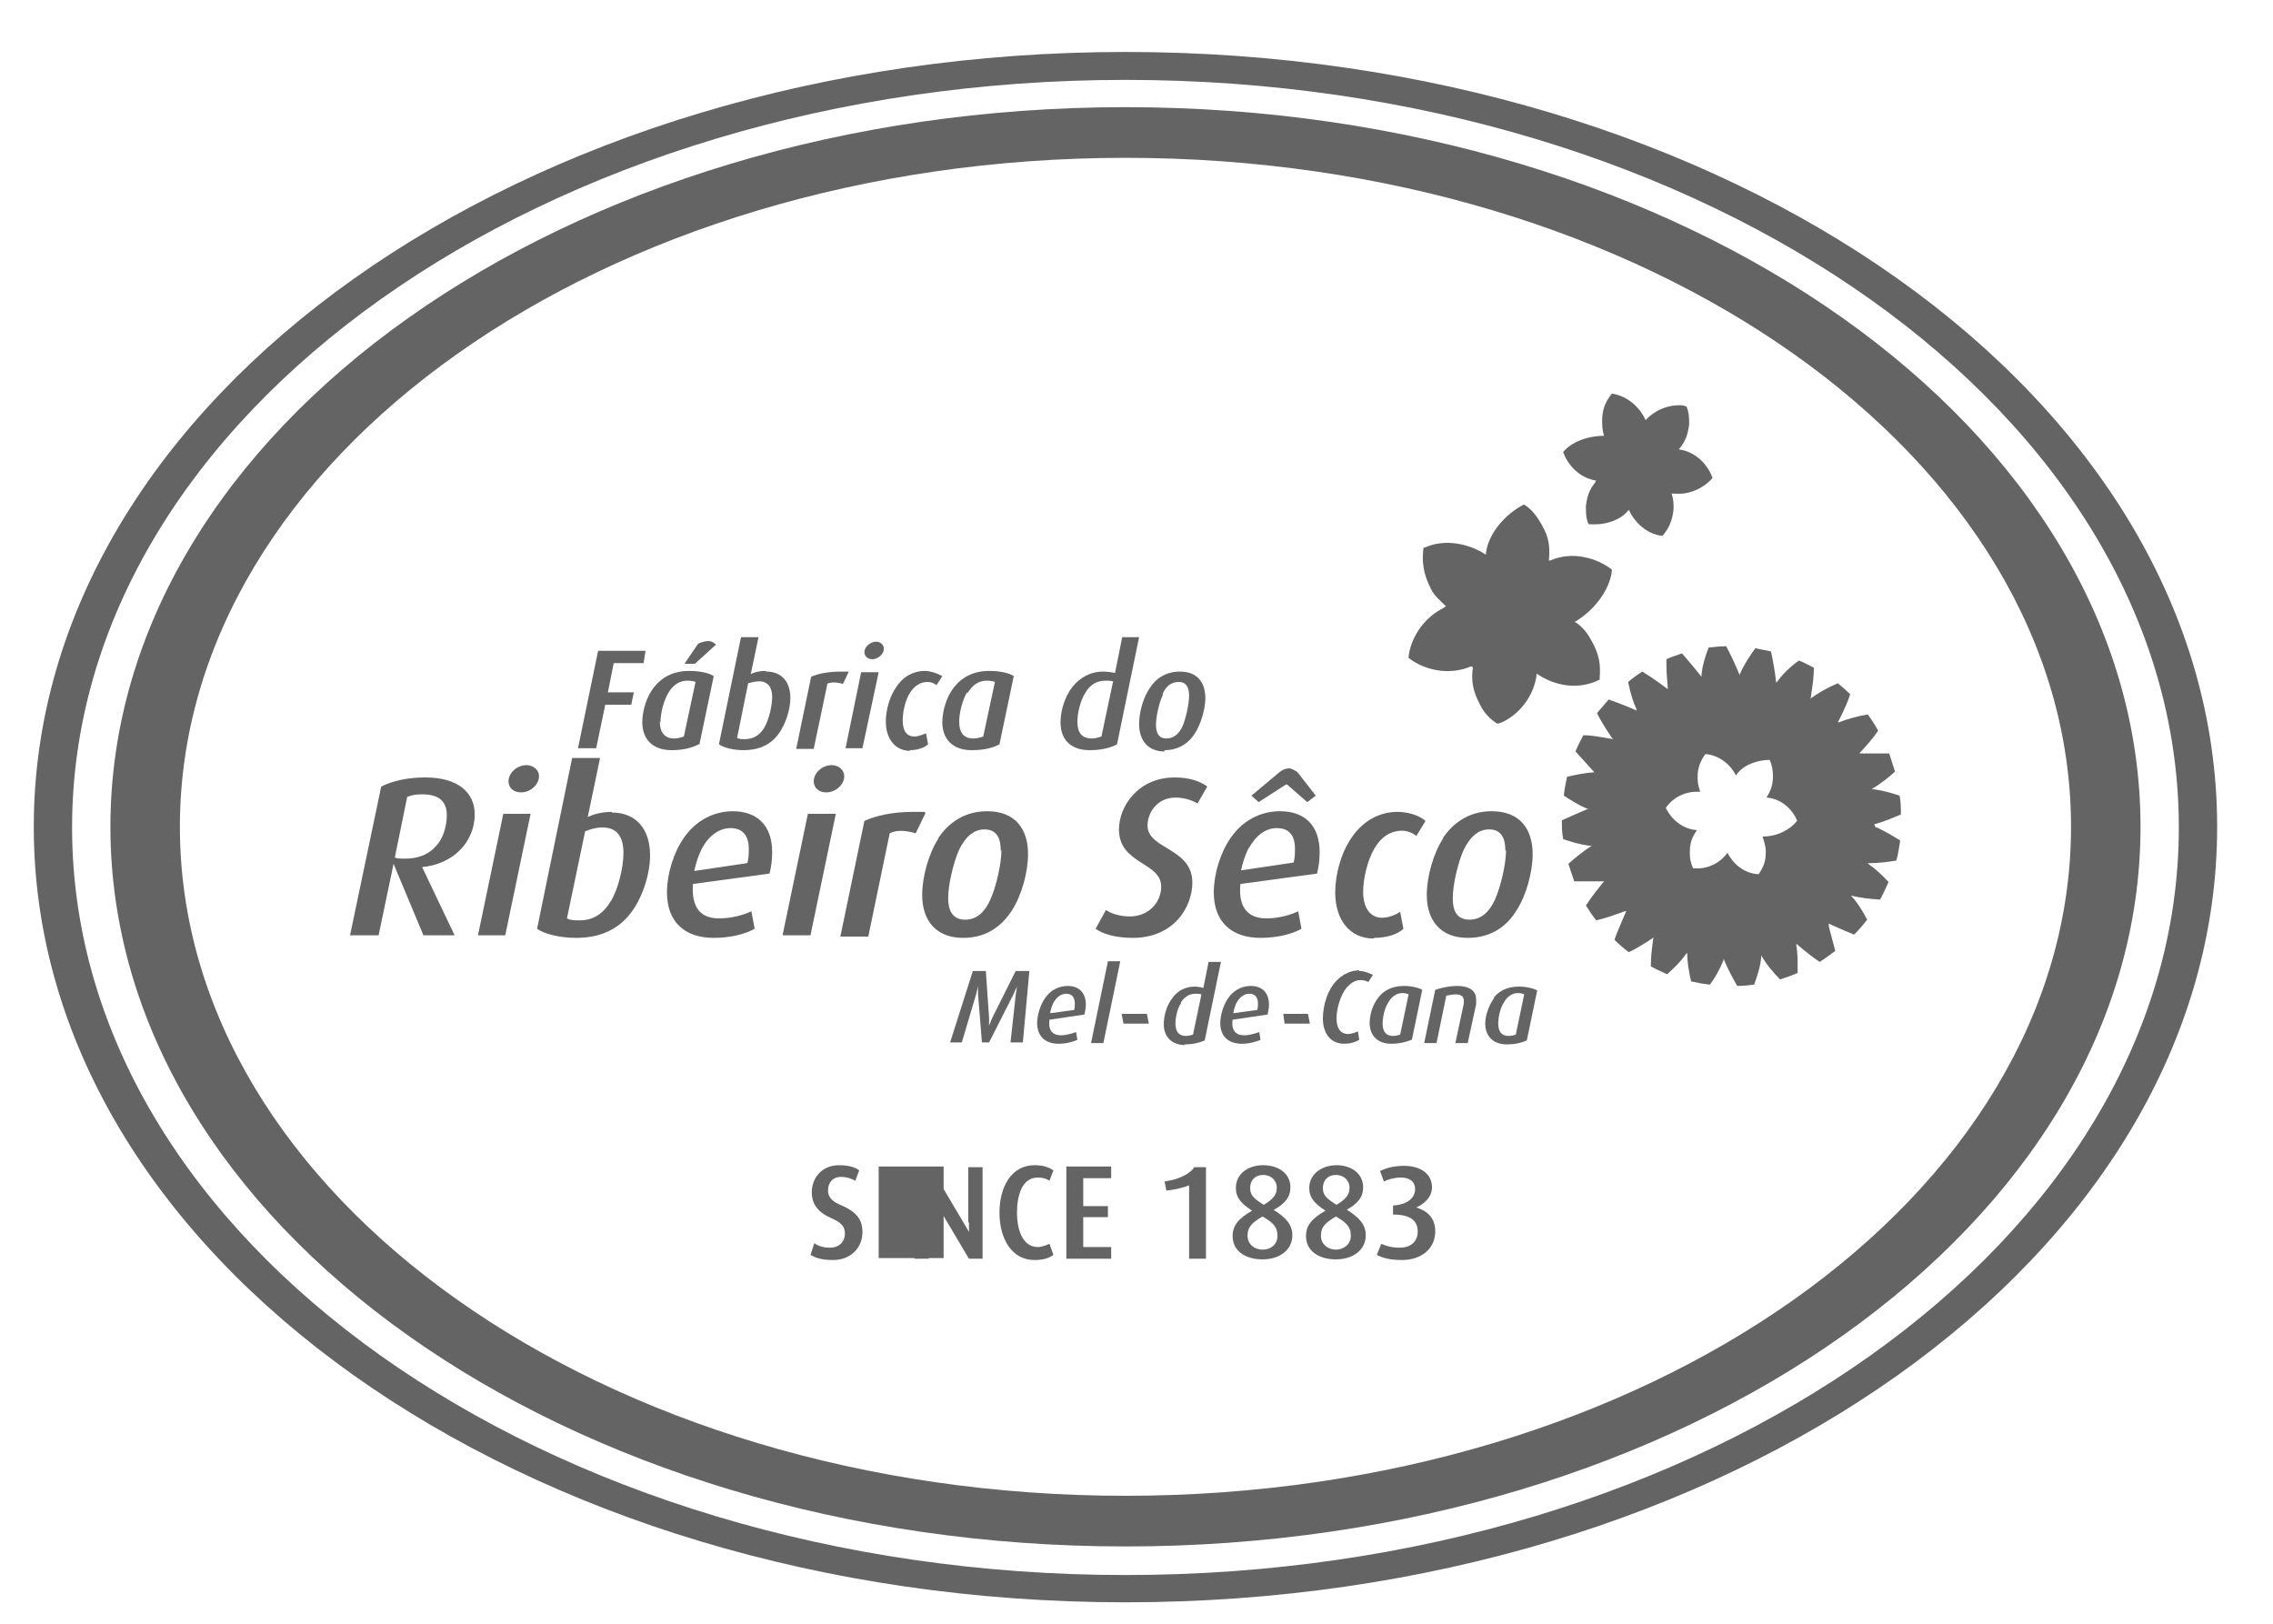 <?xml version="1.0" encoding="UTF-8"?>
<svg width="35px" height="25px" viewBox="0 0 35 25" version="1.1" xmlns="http://www.w3.org/2000/svg" xmlns:xlink="http://www.w3.org/1999/xlink">
    <title>8</title>
    <g id="8" stroke="none" fill="none" fill-rule="evenodd" stroke-width="1">
        <g fill="#636463">
            <path d="M17.33,0.8 C8.05,0.8 0.52,6.14 0.52,12.73 C0.52,19.32 8.04,24.67 17.33,24.67 C26.62,24.67 34.14,19.33 34.14,12.73 C34.14,6.13 26.62,0.8 17.33,0.8 Z M17.33,24.25 C8.39,24.25 1.11,19.09 1.11,12.74 C1.11,6.39 8.39,1.23 17.33,1.23 C26.27,1.23 33.55,6.39 33.55,12.74 C33.55,19.09 26.27,24.25 17.33,24.25 L17.33,24.25 Z" id="Shape" fill-rule="nonzero"></path>
            <path d="M17.33,1.65 C8.71,1.65 1.7,6.62 1.7,12.73 C1.7,18.84 8.71,23.81 17.33,23.81 C25.95,23.81 32.96,18.84 32.96,12.73 C32.96,6.62 25.95,1.65 17.33,1.65 Z M17.33,23.03 C9.3,23.03 2.77,18.41 2.77,12.73 C2.77,7.05 9.3,2.43 17.33,2.43 C25.36,2.43 31.89,7.05 31.89,12.73 C31.89,18.41 25.36,23.03 17.33,23.03 Z" id="Shape" fill-rule="nonzero"></path>
            <path d="M22.67,10.27 L22.68,10.27 C22.65,10.49 22.68,10.64 22.79,10.85 C22.85,10.97 22.92,11.05 23.05,11.14 L23.07,11.14 C23.07,11.14 23.14,11.12 23.17,11.1 C23.45,10.95 23.63,10.66 23.66,10.39 L23.66,10.37 C23.9,10.54 24.27,10.64 24.62,10.47 L24.63,10.47 C24.65,10.23 24.63,10.09 24.51,9.87 C24.45,9.76 24.38,9.66 24.26,9.58 L24.24,9.58 C24.57,9.39 24.79,9.06 24.82,8.79 L24.82,8.77 C24.59,8.59 24.21,8.48 23.87,8.63 L23.85,8.63 C23.87,8.41 23.85,8.27 23.74,8.08 C23.67,7.96 23.6,7.85 23.47,7.77 L23.46,7.77 C23.19,7.91 22.92,8.2 22.88,8.52 L22.88,8.54 C22.62,8.37 22.25,8.29 21.94,8.43 L21.92,8.43 C21.89,8.66 21.92,8.84 22.03,9.06 C22.09,9.18 22.16,9.23 22.26,9.33 L22.27,9.33 C22.27,9.33 22.22,9.37 22.19,9.38 C21.9,9.54 21.72,9.84 21.69,10.11 L21.69,10.13 C21.92,10.31 22.3,10.41 22.65,10.26 L22.67,10.27 Z" id="Path" fill-rule="nonzero"></path>
            <path d="M24.56,7.42 L24.57,7.42 C24.47,7.54 24.44,7.64 24.42,7.79 C24.42,7.89 24.42,7.98 24.46,8.07 L24.46,8.07 C24.68,8.09 24.94,8.03 25.08,7.85 L25.08,7.85 C25.17,8.04 25.35,8.22 25.59,8.25 L25.6,8.25 C25.7,8.13 25.75,8.02 25.77,7.84 C25.77,7.75 25.77,7.69 25.74,7.6 L25.74,7.6 C25.74,7.6 25.78,7.6 25.8,7.6 C26.03,7.62 26.25,7.5 26.37,7.36 L26.37,7.36 C26.3,7.16 26.12,6.96 25.86,6.92 L25.85,6.92 C25.95,6.8 25.99,6.7 26.01,6.53 C26.01,6.44 26.01,6.36 25.97,6.26 L25.97,6.26 C25.97,6.26 25.92,6.24 25.89,6.24 C25.67,6.23 25.46,6.33 25.34,6.47 L25.34,6.47 C25.26,6.29 25.08,6.1 24.82,6.06 L24.82,6.06 C24.72,6.19 24.68,6.28 24.67,6.45 C24.67,6.54 24.67,6.62 24.7,6.71 L24.7,6.71 C24.44,6.71 24.19,6.81 24.07,6.96 L24.07,6.96 C24.14,7.16 24.32,7.36 24.58,7.4 L24.56,7.42 Z" id="Path" fill-rule="nonzero"></path>
            <path d="M6.55,11.97 C6.28,11.97 6.05,12.02 5.87,12.11 L5.39,14.4 L5.83,14.4 L6.06,13.3 L6.06,13.3 L6.52,14.4 L7,14.4 L6.5,13.35 L6.5,13.35 C6.72,13.33 6.94,13.24 7.09,13.08 C7.23,12.94 7.31,12.74 7.31,12.54 C7.31,12.2 7.05,11.97 6.55,11.97 Z M6.72,13.02 C6.61,13.15 6.45,13.22 6.24,13.22 C6.17,13.22 6.1,13.22 6.08,13.2 L6.27,12.27 C6.34,12.24 6.41,12.23 6.5,12.23 C6.75,12.23 6.88,12.33 6.88,12.55 C6.88,12.71 6.83,12.9 6.72,13.02 L6.72,13.02 Z" id="Shape" fill-rule="nonzero"></path>
            <polygon id="Path" fill-rule="nonzero" points="7.36 14.4 7.78 14.4 8.17 12.53 7.75 12.53"></polygon>
            <path d="M8.11,11.78 C7.96,11.78 7.83,11.9 7.83,12.03 C7.83,12.13 7.91,12.2 8.02,12.2 C8.17,12.2 8.3,12.08 8.3,11.95 C8.3,11.86 8.22,11.78 8.1,11.78 L8.11,11.78 Z" id="Path" fill-rule="nonzero"></path>
            <path d="M9.42,12.5 C9.26,12.5 9.13,12.54 9.05,12.58 L9.24,11.67 L8.81,11.67 L8.27,14.3 C8.38,14.38 8.62,14.44 8.87,14.44 C9.24,14.44 9.52,14.31 9.71,14.06 C9.89,13.83 10.01,13.46 10.01,13.17 C10.01,12.76 9.79,12.51 9.42,12.51 L9.42,12.5 Z M9.4,13.88 C9.29,14.07 9.13,14.17 8.93,14.17 C8.85,14.17 8.78,14.17 8.73,14.14 L9.01,12.8 C9.08,12.77 9.17,12.74 9.28,12.74 C9.51,12.74 9.6,12.9 9.6,13.13 C9.6,13.36 9.52,13.68 9.41,13.87 L9.4,13.88 Z" id="Shape" fill-rule="nonzero"></path>
            <path d="M11.29,12.49 C10.98,12.49 10.71,12.64 10.53,12.9 C10.37,13.13 10.27,13.46 10.27,13.74 C10.27,14.2 10.55,14.44 10.99,14.44 C11.25,14.44 11.48,14.38 11.62,14.3 L11.57,14.03 C11.47,14.08 11.28,14.14 11.07,14.14 C10.73,14.14 10.65,13.9 10.67,13.61 L11.85,13.45 C11.88,13.33 11.89,13.22 11.89,13.12 C11.89,12.71 11.66,12.49 11.28,12.49 L11.29,12.49 Z M11.5,13.29 L10.69,13.41 C10.72,13.27 10.76,13.16 10.81,13.06 C10.92,12.86 11.08,12.75 11.25,12.75 C11.42,12.75 11.53,12.85 11.53,13.07 C11.53,13.13 11.53,13.21 11.51,13.28 L11.5,13.29 Z" id="Shape" fill-rule="nonzero"></path>
            <path d="M12.81,11.78 C12.66,11.78 12.53,11.9 12.53,12.03 C12.53,12.13 12.61,12.2 12.72,12.2 C12.87,12.2 13,12.08 13,11.95 C13,11.86 12.92,11.78 12.8,11.78 L12.81,11.78 Z" id="Path" fill-rule="nonzero"></path>
            <polygon id="Path" fill-rule="nonzero" points="12.44 12.53 12.05 14.4 12.48 14.4 12.87 12.53"></polygon>
            <path d="M14.24,12.5 C14.18,12.5 14.13,12.5 14.06,12.5 C13.74,12.5 13.48,12.56 13.31,12.64 L12.94,14.42 L13.37,14.42 L13.7,12.83 C13.79,12.78 13.94,12.78 14.1,12.83 L14.25,12.52 L14.24,12.5 Z" id="Path" fill-rule="nonzero"></path>
            <path d="M14.45,12.91 C14.3,13.14 14.2,13.5 14.2,13.78 C14.2,14.17 14.41,14.44 14.83,14.44 C15.17,14.44 15.41,14.28 15.58,14.02 C15.73,13.79 15.83,13.43 15.83,13.15 C15.83,12.76 15.63,12.49 15.2,12.49 C14.87,12.49 14.62,12.65 14.45,12.9 L14.45,12.91 Z M15.42,13.09 C15.42,13.3 15.34,13.65 15.25,13.85 C15.17,14.03 15.05,14.16 14.86,14.16 C14.67,14.16 14.6,14.02 14.6,13.83 C14.6,13.62 14.68,13.28 14.77,13.08 C14.86,12.9 14.98,12.77 15.16,12.77 C15.35,12.77 15.41,12.91 15.41,13.1 L15.42,13.09 Z" id="Shape" fill-rule="nonzero"></path>
            <path d="M18.1,12.28 C18.25,12.28 18.37,12.33 18.44,12.37 L18.59,12.11 C18.48,12.03 18.32,11.97 18.09,11.97 C17.52,11.97 17.23,12.42 17.23,12.77 C17.23,13.31 17.88,13.27 17.88,13.65 C17.88,13.9 17.68,14.11 17.4,14.11 C17.23,14.11 17.1,14.06 17.03,14.01 L16.87,14.3 C16.98,14.38 17.18,14.44 17.44,14.44 C18.09,14.44 18.36,13.95 18.36,13.59 C18.36,13.05 17.67,13.08 17.67,12.71 C17.67,12.51 17.82,12.28 18.1,12.28 L18.1,12.28 Z" id="Path" fill-rule="nonzero"></path>
            <path d="M19.82,12.08 L20.13,12.35 L20.26,12.25 L19.98,11.89 C19.98,11.89 19.9,11.83 19.85,11.83 C19.8,11.83 19.75,11.85 19.7,11.89 L19.27,12.25 L19.38,12.35 L19.8,12.08 L19.82,12.08 Z" id="Path" fill-rule="nonzero"></path>
            <path d="M19.41,14.44 C19.67,14.44 19.9,14.38 20.04,14.3 L19.99,14.03 C19.89,14.08 19.7,14.14 19.5,14.14 C19.16,14.14 19.07,13.9 19.1,13.61 L20.28,13.45 C20.31,13.33 20.32,13.22 20.32,13.12 C20.32,12.71 20.09,12.49 19.71,12.49 C19.4,12.49 19.13,12.64 18.95,12.9 C18.79,13.13 18.69,13.46 18.69,13.74 C18.69,14.2 18.97,14.44 19.41,14.44 L19.41,14.44 Z M19.23,13.06 C19.34,12.86 19.49,12.75 19.66,12.75 C19.84,12.75 19.94,12.85 19.94,13.07 C19.94,13.13 19.94,13.21 19.92,13.28 L19.11,13.4 C19.14,13.26 19.18,13.15 19.23,13.05 L19.23,13.06 Z" id="Shape" fill-rule="nonzero"></path>
            <path d="M21.16,14.44 C21.36,14.44 21.53,14.38 21.61,14.3 L21.56,14.04 C21.5,14.08 21.39,14.13 21.28,14.13 C21.1,14.13 20.99,13.98 20.99,13.73 C20.99,13.52 21.06,13.24 21.16,13.07 C21.26,12.89 21.41,12.79 21.59,12.79 C21.69,12.79 21.77,12.84 21.81,12.87 L21.95,12.64 C21.89,12.58 21.72,12.5 21.52,12.5 C21.25,12.5 20.99,12.63 20.81,12.9 C20.65,13.13 20.56,13.46 20.56,13.74 C20.56,14.17 20.79,14.45 21.15,14.45 L21.16,14.44 Z" id="Path" fill-rule="nonzero"></path>
            <path d="M22.22,12.91 C22.07,13.14 21.97,13.5 21.97,13.78 C21.97,14.17 22.18,14.44 22.6,14.44 C22.94,14.44 23.19,14.28 23.35,14.02 C23.5,13.79 23.6,13.43 23.6,13.15 C23.6,12.76 23.4,12.49 22.97,12.49 C22.64,12.49 22.39,12.65 22.22,12.9 L22.22,12.91 Z M23.19,13.09 C23.19,13.3 23.11,13.65 23.02,13.85 C22.94,14.03 22.81,14.16 22.63,14.16 C22.43,14.16 22.37,14.02 22.37,13.83 C22.37,13.62 22.45,13.28 22.54,13.08 C22.63,12.9 22.75,12.77 22.93,12.77 C23.12,12.77 23.18,12.91 23.18,13.1 L23.19,13.09 Z" id="Shape" fill-rule="nonzero"></path>
            <polygon id="Path" fill-rule="nonzero" points="9.32 10.85 9.72 10.85 9.76 10.66 9.36 10.66 9.45 10.21 9.91 10.21 9.94 10.02 9.21 10.02 8.9 11.52 9.18 11.52"></polygon>
            <path d="M11.02,9.92 C11.02,9.92 10.97,9.87 10.91,9.87 C10.86,9.87 10.79,9.89 10.75,9.91 L10.54,10.22 L10.7,10.22 L11.03,9.92 L11.02,9.92 Z" id="Path" fill-rule="nonzero"></path>
            <path d="M10.77,11.46 L10.99,10.41 C10.92,10.36 10.77,10.33 10.61,10.33 C10.38,10.33 10.2,10.42 10.08,10.57 C9.96,10.71 9.89,10.94 9.89,11.12 C9.89,11.38 10.05,11.55 10.34,11.55 C10.53,11.55 10.66,11.51 10.76,11.46 L10.77,11.46 Z M10.17,11.12 C10.17,10.98 10.22,10.79 10.29,10.67 C10.36,10.55 10.46,10.48 10.58,10.48 C10.65,10.48 10.69,10.49 10.71,10.5 L10.53,11.34 C10.53,11.34 10.45,11.37 10.38,11.37 C10.23,11.37 10.16,11.27 10.16,11.11 L10.17,11.12 Z" id="Shape" fill-rule="nonzero"></path>
            <path d="M11.79,10.33 C11.69,10.33 11.61,10.35 11.56,10.38 L11.68,9.81 L11.41,9.81 L11.07,11.46 C11.14,11.51 11.29,11.55 11.45,11.55 C11.68,11.55 11.86,11.47 11.98,11.31 C12.09,11.17 12.17,10.93 12.17,10.75 C12.17,10.49 12.03,10.34 11.8,10.34 L11.79,10.33 Z M11.77,11.2 C11.7,11.32 11.6,11.38 11.47,11.38 C11.42,11.38 11.38,11.38 11.35,11.36 L11.52,10.52 C11.52,10.52 11.62,10.49 11.69,10.49 C11.83,10.49 11.89,10.59 11.89,10.73 C11.89,10.87 11.84,11.08 11.77,11.2 Z" id="Shape" fill-rule="nonzero"></path>
            <path d="M12.73,10.53 C12.79,10.5 12.88,10.5 12.98,10.53 L13.07,10.34 C13.07,10.34 13,10.34 12.96,10.34 C12.76,10.34 12.6,10.37 12.49,10.42 L12.26,11.53 L12.53,11.53 L12.74,10.53 L12.73,10.53 Z" id="Path" fill-rule="nonzero"></path>
            <polygon id="Path" fill-rule="nonzero" points="13.28 11.52 13.53 10.35 13.26 10.35 13.02 11.52"></polygon>
            <path d="M13.43,10.15 C13.52,10.15 13.61,10.07 13.61,9.99 C13.61,9.93 13.56,9.88 13.49,9.88 C13.4,9.88 13.31,9.96 13.31,10.04 C13.31,10.1 13.36,10.15 13.43,10.15 Z" id="Path" fill-rule="nonzero"></path>
            <path d="M14.01,11.55 C14.13,11.55 14.24,11.51 14.29,11.46 L14.26,11.29 C14.26,11.29 14.15,11.34 14.08,11.34 C13.96,11.34 13.9,11.25 13.9,11.09 C13.9,10.96 13.94,10.78 14.01,10.67 C14.08,10.56 14.17,10.5 14.28,10.5 C14.35,10.5 14.4,10.53 14.42,10.55 L14.51,10.41 C14.51,10.41 14.37,10.33 14.24,10.33 C14.07,10.33 13.91,10.41 13.8,10.58 C13.7,10.72 13.64,10.93 13.64,11.11 C13.64,11.38 13.79,11.56 14.01,11.56 L14.01,11.55 Z" id="Path" fill-rule="nonzero"></path>
            <path d="M14.97,11.55 C15.16,11.55 15.3,11.51 15.39,11.46 L15.61,10.41 C15.54,10.36 15.39,10.33 15.23,10.33 C15,10.33 14.82,10.42 14.7,10.57 C14.58,10.71 14.51,10.94 14.51,11.12 C14.51,11.38 14.67,11.55 14.96,11.55 L14.97,11.55 Z M14.9,10.67 C14.97,10.55 15.07,10.48 15.19,10.48 C15.26,10.48 15.3,10.49 15.32,10.5 L15.14,11.34 C15.14,11.34 15.06,11.37 14.99,11.37 C14.83,11.37 14.77,11.27 14.77,11.11 C14.77,10.97 14.82,10.78 14.89,10.66 L14.9,10.67 Z" id="Shape" fill-rule="nonzero"></path>
            <path d="M16.78,11.55 C16.97,11.55 17.11,11.51 17.2,11.46 L17.54,9.81 L17.28,9.81 L17.17,10.36 C17.17,10.36 17.06,10.34 16.99,10.34 C16.79,10.34 16.63,10.43 16.51,10.58 C16.4,10.72 16.33,10.94 16.33,11.12 C16.33,11.4 16.5,11.55 16.78,11.55 L16.78,11.55 Z M16.71,10.67 C16.78,10.55 16.88,10.48 17.02,10.48 C17.06,10.48 17.1,10.48 17.14,10.49 L16.96,11.34 C16.96,11.34 16.88,11.37 16.81,11.37 C16.65,11.37 16.59,11.27 16.59,11.11 C16.59,10.97 16.64,10.78 16.71,10.67 L16.71,10.67 Z" id="Shape" fill-rule="nonzero"></path>
            <path d="M17.93,11.55 C18.14,11.55 18.3,11.45 18.4,11.29 C18.49,11.15 18.56,10.92 18.56,10.75 C18.56,10.5 18.43,10.34 18.17,10.34 C17.96,10.34 17.8,10.44 17.7,10.6 C17.6,10.75 17.54,10.97 17.54,11.15 C17.54,11.39 17.67,11.57 17.93,11.57 L17.93,11.55 Z M17.9,10.69 C17.95,10.57 18.03,10.5 18.15,10.5 C18.27,10.5 18.31,10.59 18.31,10.71 C18.31,10.84 18.26,11.06 18.21,11.18 C18.16,11.29 18.08,11.37 17.96,11.37 C17.84,11.37 17.8,11.28 17.8,11.16 C17.8,11.03 17.85,10.81 17.91,10.69 L17.9,10.69 Z" id="Shape" fill-rule="nonzero"></path>
            <path d="M15.66,15.19 L15.66,15.19 C15.66,15.19 15.65,15.25 15.64,15.32 L15.56,16.05 L15.75,16.05 L15.85,14.95 L15.64,14.95 L15.28,15.67 C15.25,15.74 15.23,15.79 15.23,15.79 L15.23,15.79 C15.23,15.79 15.23,15.74 15.23,15.67 L15.18,14.95 L14.98,14.95 L14.63,16.05 L14.81,16.05 L15.03,15.31 C15.05,15.24 15.06,15.18 15.06,15.18 L15.06,15.18 C15.06,15.18 15.06,15.24 15.06,15.31 L15.12,16.05 L15.23,16.05 L15.6,15.32 C15.63,15.25 15.66,15.19 15.66,15.19 L15.66,15.19 Z" id="Path" fill-rule="nonzero"></path>
            <path d="M16.57,15.89 C16.57,15.89 16.44,15.94 16.34,15.94 C16.18,15.94 16.14,15.83 16.16,15.7 L16.7,15.62 C16.71,15.56 16.72,15.51 16.72,15.47 C16.72,15.28 16.61,15.18 16.44,15.18 C16.3,15.18 16.17,15.25 16.09,15.37 C16.02,15.47 15.97,15.63 15.97,15.75 C15.97,15.96 16.1,16.07 16.3,16.07 C16.42,16.07 16.52,16.04 16.59,16.01 L16.57,15.89 L16.57,15.89 Z M16.22,15.44 C16.27,15.35 16.34,15.3 16.42,15.3 C16.5,15.3 16.55,15.35 16.55,15.45 C16.55,15.48 16.55,15.51 16.54,15.55 L16.17,15.6 C16.18,15.54 16.2,15.48 16.22,15.44 Z" id="Shape" fill-rule="nonzero"></path>
            <polygon id="Path" fill-rule="nonzero" points="16.8 16.06 16.99 16.06 17.25 14.8 17.06 14.8"></polygon>
            <path d="M18.24,16.08 C18.38,16.08 18.48,16.05 18.55,16.02 L18.8,14.81 L18.61,14.81 L18.53,15.21 C18.53,15.21 18.45,15.19 18.4,15.19 C18.26,15.19 18.13,15.25 18.05,15.37 C17.97,15.47 17.92,15.63 17.92,15.77 C17.92,15.97 18.05,16.09 18.25,16.09 L18.24,16.08 Z M18.18,15.44 C18.23,15.36 18.3,15.3 18.41,15.3 C18.44,15.3 18.47,15.3 18.5,15.31 L18.37,15.93 C18.37,15.93 18.31,15.95 18.26,15.95 C18.15,15.95 18.1,15.88 18.1,15.76 C18.1,15.66 18.13,15.52 18.19,15.44 L18.18,15.44 Z" id="Shape" fill-rule="nonzero"></path>
            <path d="M19.41,16.01 L19.39,15.89 C19.39,15.89 19.26,15.94 19.16,15.94 C19,15.94 18.96,15.83 18.98,15.7 L19.52,15.62 C19.53,15.56 19.54,15.51 19.54,15.47 C19.54,15.28 19.43,15.18 19.26,15.18 C19.12,15.18 18.99,15.25 18.91,15.37 C18.84,15.47 18.79,15.63 18.79,15.75 C18.79,15.96 18.92,16.07 19.12,16.07 C19.24,16.07 19.34,16.04 19.41,16.01 L19.41,16.01 Z M19.04,15.44 C19.09,15.35 19.16,15.3 19.24,15.3 C19.32,15.3 19.37,15.35 19.37,15.45 C19.37,15.48 19.37,15.51 19.36,15.55 L18.99,15.6 C19,15.54 19.02,15.48 19.04,15.44 Z" id="Shape" fill-rule="nonzero"></path>
            <path d="M20.93,14.94 C20.81,14.94 20.7,14.99 20.61,15.07 C20.45,15.21 20.37,15.47 20.37,15.68 C20.37,15.9 20.48,16.07 20.7,16.07 C20.8,16.07 20.88,16.04 20.93,16.01 L20.91,15.88 C20.91,15.88 20.82,15.92 20.76,15.92 C20.64,15.92 20.58,15.83 20.58,15.68 C20.58,15.53 20.64,15.32 20.74,15.2 C20.8,15.14 20.86,15.09 20.95,15.09 C21.01,15.09 21.05,15.11 21.07,15.12 L21.14,15.01 C21.14,15.01 21.03,14.95 20.93,14.95 L20.93,14.94 Z" id="Path" fill-rule="nonzero"></path>
            <path d="M21.74,16.01 L21.9,15.24 C21.85,15.21 21.74,15.18 21.62,15.18 C21.45,15.18 21.32,15.24 21.23,15.35 C21.14,15.46 21.09,15.62 21.09,15.75 C21.09,15.94 21.21,16.07 21.42,16.07 C21.56,16.07 21.66,16.04 21.73,16.01 L21.74,16.01 Z M21.29,15.76 C21.29,15.66 21.32,15.52 21.38,15.43 C21.43,15.34 21.51,15.29 21.59,15.29 C21.64,15.29 21.67,15.3 21.69,15.31 L21.56,15.93 C21.56,15.93 21.5,15.95 21.45,15.95 C21.34,15.95 21.29,15.88 21.29,15.76 L21.29,15.76 Z" id="Shape" fill-rule="nonzero"></path>
            <path d="M22.45,15.18 C22.31,15.18 22.19,15.21 22.1,15.24 L21.93,16.06 L22.12,16.06 L22.27,15.33 C22.27,15.33 22.36,15.31 22.41,15.31 C22.51,15.31 22.54,15.35 22.54,15.41 C22.54,15.43 22.54,15.44 22.54,15.45 L22.41,16.06 L22.6,16.06 L22.73,15.46 C22.73,15.46 22.73,15.42 22.73,15.39 C22.73,15.27 22.65,15.18 22.43,15.18 L22.45,15.18 Z" id="Path" fill-rule="nonzero"></path>
            <path d="M23.01,15.36 C22.93,15.47 22.87,15.63 22.87,15.76 C22.87,15.95 22.99,16.08 23.2,16.08 C23.34,16.08 23.44,16.05 23.51,16.02 L23.67,15.25 C23.62,15.22 23.51,15.19 23.39,15.19 C23.22,15.19 23.09,15.25 23,15.36 L23.01,15.36 Z M23.34,15.93 C23.34,15.93 23.28,15.95 23.23,15.95 C23.12,15.95 23.07,15.88 23.07,15.76 C23.07,15.66 23.1,15.52 23.16,15.43 C23.21,15.34 23.29,15.29 23.37,15.29 C23.42,15.29 23.45,15.3 23.47,15.31 L23.34,15.93 L23.34,15.93 Z" id="Shape" fill-rule="nonzero"></path>
            <polygon id="Path" fill-rule="nonzero" points="17.27 15.61 17.3 15.76 17.69 15.76 17.66 15.61"></polygon>
            <polygon id="Path" fill-rule="nonzero" points="19.78 15.76 20.17 15.76 20.14 15.61 19.76 15.61"></polygon>
            <path d="M28.86,12.69 C29.02,12.65 29.15,12.59 29.27,12.54 C29.27,12.44 29.27,12.35 29.25,12.25 C29.13,12.21 28.99,12.17 28.84,12.15 L28.82,12.15 C28.97,12.06 29.08,11.97 29.18,11.88 C29.15,11.79 29.12,11.69 29.09,11.6 C29.07,11.6 29.05,11.6 29.03,11.6 L28.63,11.6 C28.74,11.48 28.84,11.37 28.92,11.25 C28.87,11.16 28.82,11.08 28.76,11 C28.58,11.03 28.42,11.08 28.32,11.12 L28.3,11.12 C28.3,11.12 28.42,10.9 28.49,10.69 C28.43,10.63 28.36,10.57 28.3,10.52 C28.11,10.6 27.97,10.69 27.9,10.74 L27.88,10.76 C27.92,10.49 27.93,10.41 27.93,10.28 C27.85,10.24 27.78,10.2 27.7,10.17 C27.56,10.27 27.44,10.39 27.37,10.49 L27.35,10.51 C27.33,10.33 27.3,10.17 27.27,10.03 C27.19,10.01 27.11,10 27.03,9.98 C26.95,10.09 26.86,10.22 26.79,10.38 L26.79,10.4 C26.72,10.23 26.65,10.08 26.58,9.95 C26.49,9.95 26.4,9.96 26.31,9.97 C26.26,10.1 26.21,10.25 26.2,10.4 L26.2,10.42 C26.08,10.27 25.98,10.15 25.9,10.06 C25.82,10.09 25.74,10.11 25.66,10.15 L25.66,10.24 C25.66,10.4 25.68,10.54 25.68,10.59 L25.68,10.61 C25.68,10.61 25.47,10.45 25.29,10.34 C25.21,10.39 25.14,10.44 25.07,10.5 C25.11,10.7 25.16,10.84 25.2,10.92 L25.2,10.94 C25.09,10.89 24.94,10.83 24.77,10.77 C24.71,10.84 24.65,10.91 24.59,10.98 C24.64,11.08 24.7,11.18 24.82,11.36 L24.84,11.38 C24.55,11.33 24.48,11.32 24.38,11.32 C24.34,11.4 24.29,11.49 24.26,11.57 L24.55,11.89 C24.4,11.9 24.26,11.93 24.13,11.96 C24.11,12.05 24.09,12.15 24.08,12.25 C24.19,12.32 24.31,12.4 24.44,12.45 L24.46,12.45 C24.32,12.51 24.18,12.57 24.05,12.63 C24.05,12.73 24.05,12.82 24.07,12.92 C24.19,12.96 24.32,13 24.46,13.02 L24.51,13.02 C24.39,13.1 24.26,13.2 24.15,13.3 C24.18,13.39 24.21,13.48 24.24,13.57 C24.31,13.57 24.37,13.57 24.48,13.57 C24.53,13.57 24.66,13.57 24.67,13.57 L24.7,13.57 C24.64,13.64 24.52,13.79 24.42,13.94 C24.47,14.02 24.52,14.1 24.58,14.17 C24.75,14.13 24.88,14.08 25.02,14.03 L25.04,14.03 C24.94,14.26 24.89,14.38 24.86,14.47 C24.93,14.54 25,14.6 25.08,14.66 C25.23,14.59 25.36,14.5 25.44,14.45 L25.46,14.43 C25.43,14.64 25.42,14.75 25.42,14.88 C25.5,14.92 25.58,14.96 25.67,15 C25.76,14.92 25.87,14.82 25.96,14.69 L25.98,14.67 C25.98,14.83 26.01,14.98 26.04,15.11 C26.13,15.13 26.23,15.15 26.33,15.16 C26.41,15.05 26.48,14.93 26.54,14.78 L26.54,14.76 C26.6,14.91 26.67,15.04 26.75,15.18 C26.84,15.18 26.93,15.17 27.01,15.16 C27.06,15.03 27.11,14.87 27.12,14.73 L27.12,14.71 C27.2,14.85 27.31,14.98 27.41,15.08 C27.5,15.05 27.59,15.02 27.68,14.98 C27.68,14.95 27.68,14.92 27.68,14.88 C27.68,14.77 27.68,14.68 27.66,14.55 L27.66,14.53 C27.8,14.65 27.9,14.73 28.02,14.81 C28.1,14.76 28.18,14.7 28.26,14.64 C28.22,14.48 28.18,14.35 28.16,14.26 L28.16,14.22 C28.16,14.22 28.35,14.31 28.55,14.39 C28.62,14.32 28.69,14.24 28.75,14.16 C28.66,13.98 28.56,13.85 28.52,13.81 L28.5,13.79 C28.64,13.82 28.76,13.84 28.95,13.85 C29,13.76 29.04,13.67 29.08,13.58 C28.98,13.47 28.88,13.38 28.78,13.31 L28.76,13.29 C28.94,13.29 29.07,13.27 29.2,13.25 C29.23,13.15 29.24,13.05 29.26,12.94 C29.16,12.88 29.05,12.81 28.9,12.74 L28.88,12.74 L28.86,12.69 Z M27.67,12.64 C27.57,12.77 27.37,12.88 27.14,12.88 L27.14,12.88 C27.17,12.97 27.19,13.04 27.19,13.11 C27.19,13.26 27.16,13.34 27.08,13.46 L27.08,13.46 C26.85,13.45 26.68,13.29 26.6,13.13 L26.6,13.13 C26.5,13.27 26.33,13.37 26.14,13.37 C26.12,13.37 26.1,13.37 26.07,13.37 L26.07,13.37 C26.03,13.28 26.02,13.21 26.02,13.13 C26.02,12.98 26.05,12.9 26.13,12.78 L26.12,12.78 C25.89,12.76 25.73,12.6 25.65,12.44 L25.65,12.44 C25.74,12.3 25.92,12.19 26.13,12.19 C26.15,12.19 26.16,12.19 26.18,12.19 L26.18,12.19 C26.15,12.1 26.14,12.05 26.14,11.97 C26.14,11.82 26.18,11.72 26.26,11.61 L26.27,11.61 C26.47,11.63 26.65,11.77 26.73,11.94 L26.73,11.94 C26.84,11.77 27.07,11.7 27.25,11.7 L27.25,11.7 C27.29,11.79 27.3,11.87 27.3,11.95 C27.3,12.08 27.27,12.17 27.2,12.28 L27.21,12.28 C27.43,12.3 27.6,12.46 27.67,12.63 L27.67,12.63 L27.67,12.64 Z" id="Shape" fill-rule="nonzero"></path>
            <path d="M12.96,18.56 C12.84,18.51 12.75,18.45 12.75,18.33 C12.75,18.21 12.82,18.12 12.95,18.12 C13.04,18.12 13.12,18.15 13.17,18.18 L13.23,18.02 C13.17,17.97 13.06,17.94 12.92,17.94 C12.66,17.94 12.5,18.13 12.5,18.36 C12.5,18.5 12.56,18.65 12.79,18.75 C12.95,18.82 13.01,18.88 13.01,18.99 C13.01,19.12 12.92,19.21 12.78,19.21 C12.67,19.21 12.59,19.18 12.54,19.14 L12.48,19.32 C12.56,19.37 12.66,19.4 12.83,19.4 C13.09,19.4 13.28,19.22 13.28,18.97 C13.28,18.83 13.24,18.68 12.96,18.56 L12.96,18.56 Z" id="Path" fill-rule="nonzero"></path>
            <rect id="Rectangle" fill-rule="nonzero" x="13.53" y="17.96" width="1" height="1.41"></rect>
            <path d="M14.92,18.82 C14.92,18.9 14.92,18.97 14.92,18.97 L14.92,18.97 C14.92,18.97 14.89,18.91 14.84,18.83 L14.33,17.97 L14.08,17.97 L14.08,19.38 L14.3,19.38 L14.3,18.47 C14.3,18.39 14.3,18.31 14.3,18.31 L14.3,18.31 C14.3,18.31 14.33,18.39 14.38,18.47 L14.92,19.38 L15.13,19.38 L15.13,17.97 L14.91,17.97 L14.91,18.82 L14.92,18.82 Z" id="Path" fill-rule="nonzero"></path>
            <path d="M15.98,18.13 C16.06,18.13 16.12,18.15 16.16,18.18 L16.22,18.02 C16.15,17.97 16.06,17.94 15.93,17.94 C15.57,17.94 15.39,18.28 15.39,18.67 C15.39,19.06 15.57,19.4 15.93,19.4 C16.06,19.4 16.16,19.37 16.22,19.32 L16.16,19.15 C16.16,19.15 16.06,19.2 15.98,19.2 C15.75,19.2 15.66,18.94 15.66,18.67 C15.66,18.4 15.74,18.13 15.98,18.13 Z" id="Path" fill-rule="nonzero"></path>
            <polygon id="Path" fill-rule="nonzero" points="16.42 19.38 17.11 19.38 17.11 19.2 16.68 19.2 16.68 18.74 17.06 18.74 17.06 18.57 16.68 18.57 16.68 18.14 17.11 18.14 17.11 17.96 16.42 17.96"></polygon>
            <path d="M17.93,18.18 L17.96,18.33 C18.09,18.32 18.24,18.28 18.31,18.25 L18.31,19.38 L18.57,19.38 L18.57,17.97 L18.39,17.97 C18.34,18.05 18.2,18.15 17.94,18.19 L17.93,18.18 Z" id="Path" fill-rule="nonzero"></path>
            <path d="M19.61,18.63 C19.79,18.53 19.87,18.43 19.87,18.28 C19.87,18.07 19.69,17.94 19.45,17.94 C19.21,17.94 19.03,18.08 19.03,18.29 C19.03,18.44 19.11,18.53 19.28,18.64 C19.07,18.76 18.98,18.87 18.98,19.03 C18.98,19.27 19.19,19.39 19.44,19.39 C19.71,19.39 19.9,19.24 19.9,19.02 C19.9,18.86 19.81,18.75 19.6,18.62 L19.61,18.63 Z M19.25,18.29 C19.25,18.17 19.33,18.09 19.45,18.09 C19.57,18.09 19.66,18.17 19.66,18.29 C19.66,18.39 19.61,18.46 19.46,18.55 C19.3,18.45 19.25,18.4 19.25,18.29 Z M19.44,19.24 C19.31,19.24 19.21,19.15 19.21,19.03 C19.21,18.91 19.25,18.84 19.44,18.73 C19.64,18.84 19.67,18.92 19.67,19.03 C19.67,19.15 19.58,19.24 19.44,19.24 Z" id="Shape" fill-rule="nonzero"></path>
            <path d="M20.73,18.63 C20.91,18.53 20.99,18.43 20.99,18.28 C20.99,18.07 20.81,17.94 20.58,17.94 C20.35,17.94 20.16,18.08 20.16,18.29 C20.16,18.44 20.24,18.53 20.41,18.64 C20.2,18.76 20.11,18.87 20.11,19.03 C20.11,19.27 20.32,19.39 20.57,19.39 C20.84,19.39 21.03,19.24 21.03,19.02 C21.03,18.86 20.94,18.75 20.73,18.62 L20.73,18.63 Z M20.37,18.29 C20.37,18.17 20.45,18.09 20.57,18.09 C20.69,18.09 20.78,18.17 20.78,18.29 C20.78,18.39 20.73,18.46 20.58,18.55 C20.42,18.45 20.37,18.4 20.37,18.29 Z M20.57,19.24 C20.44,19.24 20.34,19.15 20.34,19.03 C20.34,18.91 20.38,18.84 20.57,18.73 C20.77,18.84 20.8,18.92 20.8,19.03 C20.8,19.15 20.7,19.24 20.57,19.24 Z" id="Shape" fill-rule="nonzero"></path>
            <path d="M21.81,18.59 L21.81,18.59 C21.9,18.55 22.05,18.45 22.05,18.28 C22.05,18.07 21.87,17.95 21.62,17.95 C21.45,17.95 21.33,17.99 21.25,18.03 L21.31,18.19 C21.37,18.16 21.47,18.13 21.57,18.13 C21.69,18.13 21.79,18.18 21.79,18.31 C21.79,18.45 21.66,18.55 21.45,18.56 L21.45,18.7 C21.61,18.7 21.83,18.73 21.83,18.96 C21.83,19.12 21.72,19.21 21.55,19.21 C21.43,19.21 21.33,19.18 21.27,19.15 L21.2,19.32 C21.29,19.37 21.41,19.4 21.59,19.4 C21.88,19.4 22.1,19.23 22.1,18.96 C22.1,18.73 21.95,18.63 21.8,18.59 L21.81,18.59 Z" id="Path" fill-rule="nonzero"></path>
        </g>
    </g>
</svg>